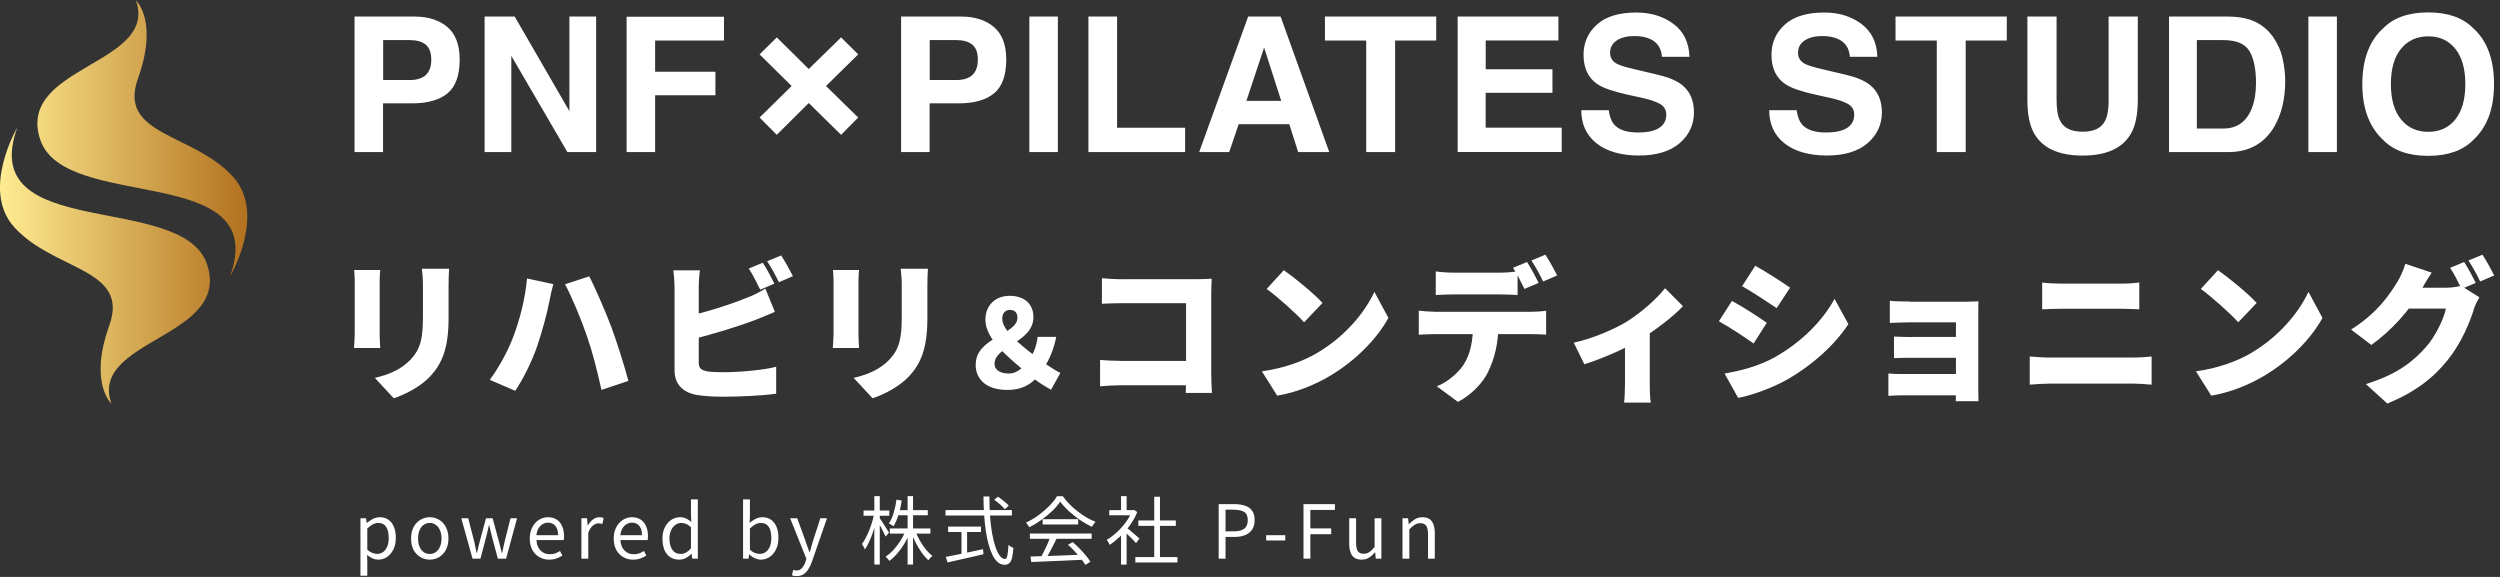 <svg width="403" height="93" viewBox="0 0 403 93" fill="none" xmlns="http://www.w3.org/2000/svg">
<rect x="0" y="0" width="403" height="93" fill="#333333" stroke="none"/>
<path d="M66.454 16.66H61.748V24.516H57.152V2.67H66.797C69.023 2.67 70.797 3.232 72.118 4.357C73.439 5.482 74.1 7.223 74.1 9.589C74.1 12.169 73.439 13.99 72.118 15.062C70.797 16.133 68.906 16.66 66.454 16.66ZM68.616 12.106C69.213 11.58 69.521 10.749 69.521 9.616C69.521 8.482 69.213 7.669 68.616 7.187C68.01 6.705 67.159 6.464 66.074 6.464H61.767V12.901H66.074C67.168 12.901 68.019 12.642 68.625 12.115L68.616 12.106ZM96.087 24.516H91.464L82.424 9V24.516H78.117V2.67H82.967L91.789 17.919V2.67H96.097V24.516H96.087ZM116.709 6.535H105.606V11.562H115.324V15.356H105.606V24.516H101.01V2.696H116.709V6.535ZM138.344 18.945L135.584 21.731L130.372 16.606L125.223 21.731L122.446 18.945L127.612 13.865L122.446 8.767L125.223 6.027L130.372 11.124L135.584 6.027L138.344 8.767L133.15 13.865L138.344 18.945ZM154.559 16.66H149.853V24.516H145.257V2.67H154.902C157.128 2.67 158.902 3.232 160.223 4.357C161.544 5.482 162.205 7.223 162.205 9.589C162.205 12.169 161.544 13.99 160.223 15.062C158.902 16.133 157.011 16.66 154.559 16.66ZM156.721 12.106C157.318 11.58 157.626 10.749 157.626 9.616C157.626 8.482 157.327 7.669 156.721 7.187C156.115 6.705 155.264 6.464 154.179 6.464H149.871V12.901H154.179C155.273 12.901 156.124 12.642 156.73 12.115L156.721 12.106ZM165.933 2.67H170.529V24.516H165.933V2.67ZM175.452 2.67H180.075V20.588H191.042V24.516H175.452V2.67ZM207.827 20.026H199.674L198.145 24.516H193.304L201.203 2.67H206.433L214.279 24.516H209.266L207.836 20.026H207.827ZM206.533 16.258L203.773 7.66L200.923 16.258H206.542H206.533ZM231.516 2.67V6.535H224.892V24.516H220.232V6.535H213.582V2.67H231.516ZM250.246 14.963H239.488V20.579H251.748V24.507H234.972V2.661H251.214V6.526H239.497V11.169H250.255V14.963H250.246ZM264.009 21.356C265.104 21.356 265.991 21.24 266.669 20.999C267.963 20.543 268.605 19.695 268.605 18.463C268.605 17.74 268.289 17.186 267.646 16.785C267.004 16.401 266 16.061 264.624 15.758L262.281 15.24C259.973 14.722 258.381 14.169 257.503 13.562C256.01 12.553 255.268 10.982 255.268 8.83C255.268 6.875 255.992 5.25 257.431 3.955C258.869 2.661 260.987 2.018 263.783 2.018C266.117 2.018 268.108 2.625 269.755 3.848C271.401 5.071 272.261 6.839 272.343 9.16H267.9C267.818 7.848 267.239 6.91 266.153 6.357C265.429 5.991 264.534 5.812 263.466 5.812C262.272 5.812 261.321 6.053 260.616 6.526C259.91 7 259.548 7.66 259.548 8.508C259.548 9.285 259.901 9.874 260.598 10.258C261.05 10.517 262.009 10.821 263.484 11.16L267.303 12.062C268.976 12.455 270.234 12.99 271.085 13.651C272.406 14.678 273.066 16.169 273.066 18.115C273.066 20.061 272.297 21.767 270.75 23.088C269.203 24.409 267.013 25.07 264.19 25.07C261.367 25.07 259.041 24.418 257.385 23.123C255.73 21.82 254.906 20.034 254.906 17.767H259.322C259.467 18.767 259.738 19.508 260.145 20.008C260.896 20.909 262.181 21.356 264.009 21.356ZM294.303 21.356C295.398 21.356 296.285 21.24 296.963 20.999C298.257 20.543 298.9 19.695 298.9 18.463C298.9 17.74 298.583 17.186 297.941 16.785C297.298 16.401 296.294 16.061 294.918 15.758L292.575 15.24C290.268 14.722 288.675 14.169 287.797 13.562C286.304 12.553 285.562 10.982 285.562 8.83C285.562 6.875 286.286 5.25 287.725 3.955C289.164 2.661 291.281 2.018 294.077 2.018C296.411 2.018 298.402 2.625 300.049 3.848C301.696 5.071 302.555 6.839 302.637 9.16H298.194C298.113 7.848 297.533 6.91 296.448 6.357C295.724 5.991 294.828 5.812 293.76 5.812C292.566 5.812 291.616 6.053 290.91 6.526C290.204 7 289.842 7.66 289.842 8.508C289.842 9.285 290.195 9.874 290.892 10.258C291.344 10.517 292.303 10.821 293.778 11.16L297.597 12.062C299.271 12.455 300.528 12.99 301.379 13.651C302.7 14.678 303.361 16.169 303.361 18.115C303.361 20.061 302.592 21.767 301.044 23.088C299.497 24.409 297.307 25.07 294.484 25.07C291.661 25.07 289.336 24.418 287.68 23.123C286.024 21.82 285.2 20.034 285.2 17.767H289.616C289.761 18.767 290.032 19.508 290.439 20.008C291.191 20.909 292.475 21.356 294.303 21.356ZM323.494 2.67V6.535H316.87V24.516H312.21V6.535H305.559V2.67H323.494ZM339.907 16.097V2.67H344.613V16.097C344.613 18.419 344.251 20.231 343.518 21.525C342.161 23.9 339.555 25.079 335.718 25.079C331.881 25.079 329.276 23.891 327.909 21.525C327.176 20.231 326.814 18.419 326.814 16.097V2.67H331.52V16.097C331.52 17.597 331.7 18.695 332.062 19.392C332.623 20.615 333.845 21.231 335.727 21.231C337.609 21.231 338.813 20.615 339.374 19.392C339.736 18.704 339.916 17.606 339.916 16.097H339.907ZM359.181 24.516H349.644V2.67H359.181C360.556 2.687 361.696 2.848 362.61 3.143C364.166 3.643 365.415 4.571 366.383 5.91C367.152 7 367.677 8.169 367.958 9.437C368.238 10.705 368.374 11.91 368.374 13.053C368.374 15.954 367.786 18.419 366.6 20.436C364.999 23.15 362.529 24.516 359.181 24.516ZM362.619 8.241C361.904 7.053 360.502 6.464 358.393 6.464H354.132V20.722H358.393C360.574 20.722 362.094 19.66 362.963 17.535C363.433 16.365 363.669 14.981 363.669 13.365C363.669 11.142 363.316 9.428 362.619 8.241ZM372.111 2.67H376.708V24.516H372.111V2.67ZM391.429 25.123C388.262 25.123 385.847 24.275 384.173 22.57C381.929 20.481 380.806 17.481 380.806 13.562C380.806 9.642 381.929 6.553 384.173 4.553C385.847 2.857 388.262 2 391.429 2C394.596 2 397.012 2.848 398.686 4.553C400.921 6.562 402.034 9.562 402.034 13.562C402.034 17.561 400.921 20.49 398.686 22.57C397.012 24.266 394.596 25.123 391.429 25.123ZM395.8 19.249C396.868 17.919 397.41 16.017 397.41 13.553C397.41 11.089 396.868 9.205 395.8 7.866C394.723 6.526 393.266 5.857 391.438 5.857C389.611 5.857 388.145 6.526 387.05 7.857C385.955 9.187 385.412 11.089 385.412 13.553C385.412 16.017 385.955 17.91 387.05 19.249C388.145 20.588 389.602 21.249 391.438 21.249C393.275 21.249 394.732 20.579 395.809 19.249H395.8Z" fill="white"/>
<path d="M61.2 45.468V53.811C61.2 54.419 61.252 55.448 61.291 56.095H57.067C57.093 55.607 57.183 54.551 57.183 53.785V45.468C57.183 45.006 57.157 44.148 57.093 43.528H61.291C61.239 44.148 61.2 44.584 61.2 45.468ZM72.31 45.97V51.316C72.31 56.254 71.186 58.696 69.352 60.663C67.75 62.379 65.218 63.633 63.474 64.201L60.425 60.914C62.919 60.346 64.792 59.435 66.238 57.917C67.84 56.174 68.176 54.432 68.176 51.052V45.97C68.176 44.887 68.099 44.056 68.008 43.316H72.4C72.349 44.056 72.31 44.887 72.31 45.97ZM84.944 44.887L89.194 45.798C88.974 46.577 88.638 48.056 88.548 48.623C88.212 50.458 87.32 53.679 86.584 55.831C85.745 58.287 84.259 61.23 83.058 62.999L78.95 61.23C80.435 59.237 81.882 56.57 82.722 54.339C83.807 51.488 84.659 48.174 84.957 44.887H84.944ZM91.093 45.825L94.981 44.544C96.014 46.511 97.719 50.511 98.559 52.742C99.347 54.854 100.626 58.854 101.298 61.402L96.957 62.854C96.26 59.712 95.51 56.742 94.58 54.075C93.689 51.475 92.113 47.725 91.093 45.838V45.825ZM112.64 46.432V58.485C112.64 59.435 113.092 59.686 114.125 59.884C114.823 59.976 115.663 60.003 116.67 60.003C119.163 60.003 123.155 59.66 125.118 59.118V63.462C122.742 63.805 119.099 63.95 116.425 63.95C114.797 63.95 113.324 63.831 112.265 63.66C110.056 63.237 108.738 61.917 108.738 59.712V46.445C108.738 45.904 108.661 44.412 108.545 43.58H112.821C112.704 44.412 112.627 45.745 112.627 46.445L112.64 46.432ZM120.468 47.976C121.411 47.607 122.264 47.197 123.375 46.524L124.912 50.273C123.853 50.722 122.651 51.237 121.811 51.554C119.073 52.61 114.397 54.049 110.96 54.841L110.935 50.96C114.125 50.247 118.117 48.953 120.468 47.963V47.976ZM124.834 45.719L122.548 46.696C122.044 45.693 121.346 44.24 120.701 43.29L122.961 42.353C123.568 43.264 124.408 44.861 124.834 45.719ZM127.818 44.518L125.558 45.495C125.08 44.491 124.305 43.039 123.659 42.115L125.919 41.178C126.539 42.115 127.405 43.686 127.818 44.518ZM138.385 45.468V53.811C138.385 54.419 138.437 55.448 138.476 56.095H134.251C134.277 55.607 134.368 54.551 134.368 53.785V45.468C134.368 45.006 134.342 44.148 134.277 43.528H138.476C138.424 44.148 138.385 44.584 138.385 45.468ZM149.495 45.97V51.316C149.495 56.254 148.371 58.696 146.536 60.663C144.935 62.379 142.403 63.633 140.659 64.201L137.61 60.914C140.103 60.346 141.976 59.435 143.423 57.917C145.025 56.174 145.361 54.432 145.361 51.052V45.97C145.361 44.887 145.283 44.056 145.193 43.316H149.585C149.533 44.056 149.495 44.887 149.495 45.97ZM157.297 58.709C157.297 54.366 164.014 53.956 164.014 51.211C164.014 50.405 163.575 49.956 162.826 49.956C162.077 49.956 161.56 50.432 161.56 51.409C161.56 53.547 165.539 56.399 168.032 58.273C169.169 59.132 170.293 59.805 170.926 60.121L169.427 62.828C168.29 62.181 167.347 61.627 165.913 60.438C162.606 57.653 158.847 54.749 158.847 51.528C158.847 49.151 160.54 47.686 162.723 47.686C165.061 47.686 166.585 48.927 166.585 51.105C166.585 55.25 160.32 55.739 160.32 58.643C160.32 59.725 161.34 60.214 162.697 60.214C163.808 60.214 164.945 59.33 165.849 58.062C166.585 57.046 167.076 55.858 167.27 54.3H170.267C169.879 56.28 169.169 57.983 168.058 59.673C166.753 61.64 165.112 62.854 162.387 62.854C158.951 62.854 157.271 61.125 157.271 58.735L157.297 58.709ZM180.511 58.181H193.545V62.102H180.627C179.71 62.102 178.198 62.181 177.333 62.273V58.023C178.276 58.102 179.374 58.168 180.498 58.168L180.511 58.181ZM180.795 45.006H193.041C193.816 45.006 194.966 44.953 195.328 44.927C195.302 45.521 195.25 46.59 195.25 47.409V60.148C195.25 60.98 195.302 62.379 195.366 63.343H191.142C191.168 62.405 191.194 61.547 191.194 60.623V48.874H180.795C179.71 48.874 178.366 48.927 177.63 48.966V44.848C178.586 44.94 179.929 45.019 180.795 45.019V45.006ZM212.379 56.861C216.707 54.313 219.936 50.511 221.551 47.052L223.812 51.25C221.887 54.735 218.477 58.141 214.472 60.544C212.018 62.023 208.904 63.29 205.882 63.778L203.414 59.858C206.941 59.369 210.041 58.26 212.392 56.861H212.379ZM213.193 48.834L210.222 51.95C208.943 50.524 205.92 47.831 204.189 46.577L206.954 43.554C208.607 44.702 211.759 47.263 213.193 48.834ZM231.136 50.26H246.857C247.361 50.26 248.563 50.207 249.234 50.089V53.943C248.588 53.891 247.581 53.864 246.857 53.864H231.136C230.439 53.864 229.379 53.917 228.708 53.956V50.075C229.457 50.168 230.387 50.247 231.136 50.247V50.26ZM234.236 43.95H241.845C242.737 43.95 243.744 43.871 244.635 43.752V47.554C243.744 47.501 242.762 47.462 241.845 47.462H234.236C233.397 47.462 232.247 47.514 231.446 47.554V43.752C232.26 43.871 233.41 43.95 234.236 43.95ZM239.895 59.923C239.081 61.666 237.208 63.66 235.024 64.782L231.614 62.273C233.216 61.666 234.908 60.267 235.864 58.894C237.066 57.085 237.466 54.801 237.466 52.214L241.548 52.188C241.548 55.475 240.876 57.877 239.895 59.91V59.923ZM248.033 45.6L245.746 46.577C245.243 45.574 244.545 44.122 243.899 43.171L246.16 42.234C246.754 43.145 247.607 44.742 248.033 45.6ZM251.017 44.399L248.756 45.376C248.278 44.372 247.503 42.92 246.857 41.996L249.118 41.059C249.738 41.996 250.604 43.567 251.017 44.399ZM262.256 51.831C264.632 50.353 267.151 48.082 268.404 46.458L271.285 49.349C269.825 50.973 266.674 53.376 264.012 54.973C261.752 56.32 257.838 57.97 255.396 58.722L253.691 55.237C256.817 54.577 260.395 52.98 262.256 51.831ZM265.937 53.495V61.956C265.937 62.894 265.963 64.359 266.131 64.9H261.803C261.881 64.359 261.946 62.894 261.946 61.956V54.207L265.937 53.495ZM284.81 52.029L282.679 55.369C281.219 54.339 278.791 52.716 277.085 51.791L279.191 48.504C280.922 49.442 283.467 51.079 284.81 52.042V52.029ZM286.244 57.495C290.378 55.158 293.827 51.699 295.726 48.174L297.961 52.254C295.661 55.712 292.225 58.775 288.234 61.112C285.779 62.511 282.253 63.791 280.186 64.135L278.003 60.214C280.715 59.752 283.519 59.013 286.231 57.521L286.244 57.495ZM288.557 46.379L286.399 49.666C284.952 48.689 282.511 47.092 280.832 46.128L282.95 42.841C284.63 43.778 287.2 45.415 288.569 46.379H288.557ZM306.538 60.293H316.976V63.725H306.512C305.867 63.725 304.807 63.778 304.407 63.805V60.201C304.82 60.254 305.66 60.293 306.538 60.293ZM307.908 48.636H316.886C317.467 48.636 318.513 48.61 318.927 48.584C318.901 48.953 318.901 49.93 318.901 50.471V62.815C318.901 63.211 318.927 64.214 318.927 64.676H315.271C315.297 64.214 315.297 63.105 315.297 62.617V51.963H307.908C306.874 51.963 305.311 52.016 304.639 52.056V48.491C305.363 48.57 306.874 48.61 307.908 48.61V48.636ZM308.218 54.313H316.963V57.679H308.218C307.262 57.679 305.944 57.679 305.311 57.732V54.247C306.035 54.3 307.249 54.326 308.218 54.326V54.313ZM330.488 57.64H343.936C344.801 57.64 345.951 57.56 346.842 57.468V62.009C345.899 61.917 344.685 61.838 343.936 61.838H330.488C329.506 61.838 328.163 61.917 327.194 62.009V57.468C328.202 57.547 329.494 57.64 330.488 57.64ZM332.271 45.719H342.024C343.032 45.719 344.155 45.64 344.853 45.547V49.864C344.13 49.838 342.889 49.772 342.024 49.772H332.297C331.341 49.772 330.062 49.825 329.196 49.864V45.547C330.139 45.666 331.431 45.719 332.271 45.719ZM362.951 56.861C367.279 54.313 370.508 50.511 372.123 47.052L374.383 51.25C372.459 54.735 369.048 58.141 365.044 60.544C362.589 62.023 359.476 63.29 356.453 63.778L353.986 59.858C357.513 59.369 360.613 58.26 362.964 56.861H362.951ZM363.778 48.834L360.807 51.95C359.528 50.524 356.505 47.831 354.774 46.577L357.538 43.554C359.192 44.702 362.344 47.263 363.778 48.834ZM390.285 46.775C388.554 49.891 385.48 53.323 382.263 55.607L378.995 53.125C383.245 50.445 385.183 47.501 386.462 45.442C386.888 44.755 387.469 43.475 387.741 42.524L391.991 43.95C391.319 44.927 390.595 46.207 390.285 46.775ZM398.76 49.943C398.114 51.976 396.809 55.224 394.6 57.996C392.275 60.914 389.368 63.171 384.847 65.059L381.385 61.917C386.565 60.293 389.071 58.207 391.112 55.884C392.624 54.168 393.967 51.343 394.277 49.745H386.643L387.934 46.379H394.342C395.13 46.379 396.099 46.26 396.719 46.062L399.677 47.923C399.367 48.465 398.979 49.204 398.734 49.93L398.76 49.943ZM399.096 45.6L396.809 46.577C396.305 45.574 395.608 44.122 394.962 43.171L397.222 42.234C397.817 43.145 398.669 44.742 399.096 45.6ZM402.067 44.399L399.806 45.376C399.328 44.372 398.553 42.92 397.907 41.996L400.168 41.059C400.788 41.996 401.653 43.567 402.067 44.399Z" fill="white"/>
<path d="M17.62 52.474C20.948 43.212 8.692 43.713 2.279 36.601C-3.127 30.606 2.782 20.569 2.782 20.569C-3.915 39.126 29.472 30.78 33.388 42.631C37.305 54.483 14.308 54.649 17.951 65.059C17.951 65.059 14.289 61.736 17.617 52.474H17.62ZM21.915 0.059C25.558 10.469 2.561 10.635 6.477 22.486C10.394 34.338 43.781 25.991 37.084 44.548C37.084 44.548 42.993 34.512 37.587 28.517C31.174 21.405 18.917 21.903 22.246 12.643C25.574 3.381 21.912 0.059 21.912 0.059H21.915Z" fill="url(#paint0_linear_782_82)"/>
<path d="M58.104 92.807V83.543H59.004L59.112 84.299H59.136C59.432 84.051 59.756 83.835 60.108 83.651C60.468 83.467 60.836 83.375 61.212 83.375C61.772 83.375 62.244 83.515 62.628 83.795C63.02 84.067 63.312 84.451 63.504 84.947C63.704 85.443 63.804 86.027 63.804 86.699C63.804 87.443 63.668 88.079 63.396 88.607C63.132 89.127 62.784 89.527 62.352 89.807C61.928 90.079 61.468 90.215 60.972 90.215C60.676 90.215 60.376 90.151 60.072 90.023C59.768 89.887 59.468 89.699 59.172 89.459L59.208 90.599V92.807H58.104ZM60.792 89.291C61.152 89.291 61.472 89.191 61.752 88.991C62.04 88.783 62.264 88.487 62.424 88.103C62.584 87.711 62.664 87.247 62.664 86.711C62.664 86.231 62.604 85.811 62.484 85.451C62.372 85.083 62.192 84.799 61.944 84.599C61.696 84.399 61.36 84.299 60.936 84.299C60.664 84.299 60.384 84.375 60.096 84.527C59.816 84.679 59.52 84.899 59.208 85.187V88.619C59.496 88.867 59.78 89.043 60.06 89.147C60.34 89.243 60.584 89.291 60.792 89.291ZM69.277 90.215C68.749 90.215 68.253 90.083 67.789 89.819C67.325 89.547 66.953 89.159 66.673 88.655C66.401 88.143 66.265 87.527 66.265 86.807C66.265 86.079 66.401 85.463 66.673 84.959C66.953 84.447 67.325 84.055 67.789 83.783C68.253 83.511 68.749 83.375 69.277 83.375C69.677 83.375 70.057 83.451 70.417 83.603C70.785 83.755 71.109 83.979 71.389 84.275C71.669 84.571 71.889 84.931 72.049 85.355C72.209 85.779 72.289 86.263 72.289 86.807C72.289 87.527 72.149 88.143 71.869 88.655C71.589 89.159 71.221 89.547 70.765 89.819C70.309 90.083 69.813 90.215 69.277 90.215ZM69.277 89.303C69.653 89.303 69.981 89.199 70.261 88.991C70.549 88.783 70.773 88.491 70.933 88.115C71.093 87.739 71.173 87.303 71.173 86.807C71.173 86.303 71.093 85.863 70.933 85.487C70.773 85.111 70.549 84.819 70.261 84.611C69.981 84.403 69.653 84.299 69.277 84.299C68.901 84.299 68.569 84.403 68.281 84.611C68.001 84.819 67.781 85.111 67.621 85.487C67.469 85.863 67.393 86.303 67.393 86.807C67.393 87.303 67.469 87.739 67.621 88.115C67.781 88.491 68.001 88.783 68.281 88.991C68.569 89.199 68.901 89.303 69.277 89.303ZM76.173 90.059L74.361 83.543H75.477L76.449 87.311C76.521 87.623 76.585 87.927 76.641 88.223C76.705 88.519 76.769 88.819 76.833 89.123H76.893C76.965 88.819 77.033 88.519 77.097 88.223C77.169 87.927 77.245 87.623 77.325 87.311L78.345 83.543H79.413L80.433 87.311C80.513 87.623 80.589 87.927 80.661 88.223C80.741 88.519 80.817 88.819 80.889 89.123H80.949C81.013 88.819 81.077 88.519 81.141 88.223C81.205 87.927 81.273 87.623 81.345 87.311L82.293 83.543H83.349L81.585 90.059H80.253L79.317 86.543C79.237 86.239 79.161 85.935 79.089 85.631C79.017 85.319 78.945 84.999 78.873 84.671H78.813C78.741 84.999 78.669 85.319 78.597 85.631C78.533 85.943 78.457 86.255 78.369 86.567L77.445 90.059H76.173ZM88.52 90.215C87.936 90.215 87.408 90.079 86.936 89.807C86.464 89.535 86.088 89.147 85.808 88.643C85.536 88.131 85.4 87.519 85.4 86.807C85.4 86.271 85.48 85.795 85.64 85.379C85.8 84.955 86.016 84.595 86.288 84.299C86.568 83.995 86.884 83.767 87.236 83.615C87.588 83.455 87.948 83.375 88.316 83.375C88.876 83.375 89.348 83.499 89.732 83.747C90.116 83.995 90.408 84.351 90.608 84.815C90.816 85.271 90.92 85.811 90.92 86.435C90.92 86.555 90.916 86.667 90.908 86.771C90.9 86.875 90.888 86.971 90.872 87.059H86.48C86.504 87.523 86.608 87.927 86.792 88.271C86.984 88.607 87.236 88.871 87.548 89.063C87.86 89.247 88.224 89.339 88.64 89.339C88.96 89.339 89.248 89.295 89.504 89.207C89.768 89.111 90.024 88.983 90.272 88.823L90.656 89.555C90.376 89.739 90.06 89.895 89.708 90.023C89.356 90.151 88.96 90.215 88.52 90.215ZM86.468 86.279H89.96C89.96 85.623 89.816 85.123 89.528 84.779C89.248 84.427 88.852 84.251 88.34 84.251C88.036 84.251 87.748 84.331 87.476 84.491C87.212 84.651 86.988 84.879 86.804 85.175C86.628 85.471 86.516 85.839 86.468 86.279ZM93.724 90.059V83.543H94.624L94.732 84.731H94.756C94.98 84.315 95.252 83.987 95.572 83.747C95.9 83.499 96.244 83.375 96.604 83.375C96.756 83.375 96.884 83.387 96.988 83.411C97.1 83.427 97.204 83.463 97.3 83.519L97.096 84.467C96.984 84.435 96.884 84.411 96.796 84.395C96.708 84.371 96.596 84.359 96.46 84.359C96.196 84.359 95.912 84.475 95.608 84.707C95.304 84.931 95.044 85.319 94.828 85.871V90.059H93.724ZM102.053 90.215C101.469 90.215 100.941 90.079 100.469 89.807C99.997 89.535 99.621 89.147 99.341 88.643C99.069 88.131 98.933 87.519 98.933 86.807C98.933 86.271 99.013 85.795 99.173 85.379C99.333 84.955 99.549 84.595 99.821 84.299C100.101 83.995 100.417 83.767 100.769 83.615C101.121 83.455 101.481 83.375 101.849 83.375C102.409 83.375 102.881 83.499 103.265 83.747C103.649 83.995 103.941 84.351 104.141 84.815C104.349 85.271 104.453 85.811 104.453 86.435C104.453 86.555 104.449 86.667 104.441 86.771C104.433 86.875 104.421 86.971 104.405 87.059H100.013C100.037 87.523 100.141 87.927 100.325 88.271C100.517 88.607 100.769 88.871 101.081 89.063C101.393 89.247 101.757 89.339 102.173 89.339C102.493 89.339 102.781 89.295 103.037 89.207C103.301 89.111 103.557 88.983 103.805 88.823L104.189 89.555C103.909 89.739 103.593 89.895 103.241 90.023C102.889 90.151 102.493 90.215 102.053 90.215ZM100.001 86.279H103.493C103.493 85.623 103.349 85.123 103.061 84.779C102.781 84.427 102.385 84.251 101.873 84.251C101.569 84.251 101.281 84.331 101.009 84.491C100.745 84.651 100.521 84.879 100.337 85.175C100.161 85.471 100.049 85.839 100.001 86.279ZM109.477 90.215C108.933 90.215 108.457 90.083 108.049 89.819C107.649 89.555 107.337 89.171 107.113 88.667C106.897 88.155 106.789 87.535 106.789 86.807C106.789 86.103 106.921 85.495 107.185 84.983C107.449 84.471 107.793 84.075 108.217 83.795C108.649 83.515 109.113 83.375 109.609 83.375C109.993 83.375 110.321 83.443 110.593 83.579C110.873 83.707 111.157 83.891 111.445 84.131L111.385 83.015V80.507H112.489V90.059H111.589L111.493 89.291H111.457C111.201 89.547 110.905 89.767 110.569 89.951C110.233 90.127 109.869 90.215 109.477 90.215ZM109.717 89.291C110.021 89.291 110.309 89.219 110.581 89.075C110.853 88.923 111.121 88.699 111.385 88.403V84.983C111.113 84.735 110.849 84.559 110.593 84.455C110.337 84.351 110.073 84.299 109.801 84.299C109.457 84.299 109.141 84.407 108.853 84.623C108.573 84.831 108.345 85.123 108.169 85.499C108.001 85.867 107.917 86.299 107.917 86.795C107.917 87.315 107.989 87.763 108.133 88.139C108.277 88.515 108.481 88.803 108.745 89.003C109.017 89.195 109.341 89.291 109.717 89.291ZM122.65 90.215C122.354 90.215 122.042 90.143 121.714 89.999C121.386 89.855 121.082 89.651 120.802 89.387H120.754L120.658 90.059H119.782V80.507H120.886V83.123L120.838 84.287C121.134 84.031 121.458 83.815 121.81 83.639C122.162 83.463 122.522 83.375 122.89 83.375C123.45 83.375 123.922 83.515 124.306 83.795C124.69 84.067 124.982 84.451 125.182 84.947C125.382 85.443 125.482 86.027 125.482 86.699C125.482 87.435 125.346 88.067 125.074 88.595C124.81 89.123 124.462 89.527 124.03 89.807C123.606 90.079 123.146 90.215 122.65 90.215ZM122.47 89.291C122.83 89.291 123.15 89.191 123.43 88.991C123.718 88.783 123.942 88.487 124.102 88.103C124.262 87.711 124.342 87.247 124.342 86.711C124.342 86.231 124.282 85.811 124.162 85.451C124.05 85.083 123.87 84.799 123.622 84.599C123.374 84.399 123.038 84.299 122.614 84.299C122.342 84.299 122.062 84.375 121.774 84.527C121.486 84.679 121.19 84.899 120.886 85.187V88.619C121.166 88.867 121.446 89.043 121.726 89.147C122.014 89.243 122.262 89.291 122.47 89.291ZM128.426 92.867C128.274 92.867 128.134 92.855 128.006 92.831C127.878 92.807 127.762 92.775 127.658 92.735L127.874 91.859C127.938 91.883 128.014 91.907 128.102 91.931C128.19 91.955 128.282 91.967 128.378 91.967C128.746 91.967 129.046 91.831 129.278 91.559C129.518 91.295 129.706 90.963 129.842 90.563L129.986 90.071L127.37 83.543H128.51L129.83 87.155C129.934 87.443 130.038 87.747 130.142 88.067C130.254 88.387 130.366 88.699 130.478 89.003H130.538C130.626 88.699 130.714 88.391 130.802 88.079C130.898 87.759 130.986 87.451 131.066 87.155L132.242 83.543H133.31L130.862 90.611C130.71 91.035 130.526 91.415 130.31 91.751C130.094 92.095 129.834 92.367 129.53 92.567C129.226 92.767 128.858 92.867 128.426 92.867ZM143.439 85.187H149.979V86.015H143.439V85.187ZM144.603 82.235H149.559V83.063H144.603V82.235ZM146.307 79.979H147.183V91.007H146.307V79.979ZM145.971 85.571L146.691 85.799C146.451 86.423 146.155 87.027 145.803 87.611C145.451 88.195 145.067 88.727 144.651 89.207C144.243 89.687 143.815 90.091 143.367 90.419C143.319 90.347 143.259 90.267 143.187 90.179C143.115 90.091 143.039 90.007 142.959 89.927C142.887 89.847 142.819 89.779 142.755 89.723C143.187 89.451 143.607 89.095 144.015 88.655C144.423 88.215 144.795 87.731 145.131 87.203C145.475 86.667 145.755 86.123 145.971 85.571ZM147.567 85.619C147.759 86.131 147.999 86.643 148.287 87.155C148.583 87.667 148.903 88.139 149.247 88.571C149.599 88.995 149.951 89.347 150.303 89.627C150.239 89.675 150.163 89.739 150.075 89.819C149.995 89.899 149.915 89.983 149.835 90.071C149.763 90.159 149.703 90.243 149.655 90.323C149.295 89.995 148.943 89.591 148.599 89.111C148.255 88.631 147.935 88.107 147.639 87.539C147.351 86.971 147.107 86.403 146.907 85.835L147.567 85.619ZM144.519 80.543L145.359 80.687C145.239 81.479 145.067 82.239 144.843 82.967C144.619 83.695 144.347 84.315 144.027 84.827C143.971 84.787 143.899 84.739 143.811 84.683C143.723 84.619 143.631 84.559 143.535 84.503C143.447 84.447 143.363 84.407 143.283 84.383C143.611 83.903 143.871 83.327 144.063 82.655C144.263 81.975 144.415 81.271 144.519 80.543ZM139.203 82.295H143.355V83.135H139.203V82.295ZM140.943 79.979H141.819V91.007H140.943V79.979ZM140.919 82.835L141.459 83.027C141.363 83.523 141.243 84.031 141.099 84.551C140.955 85.063 140.795 85.571 140.619 86.075C140.443 86.571 140.251 87.035 140.043 87.467C139.843 87.899 139.635 88.267 139.419 88.571C139.395 88.483 139.355 88.387 139.299 88.283C139.243 88.171 139.183 88.063 139.119 87.959C139.055 87.855 138.995 87.767 138.939 87.695C139.147 87.431 139.347 87.111 139.539 86.735C139.739 86.359 139.927 85.951 140.103 85.511C140.287 85.071 140.447 84.623 140.583 84.167C140.719 83.703 140.831 83.259 140.919 82.835ZM141.771 83.483C141.843 83.571 141.951 83.723 142.095 83.939C142.239 84.155 142.391 84.395 142.551 84.659C142.719 84.915 142.871 85.155 143.007 85.379C143.151 85.595 143.251 85.751 143.307 85.847L142.767 86.495C142.695 86.335 142.595 86.135 142.467 85.895C142.347 85.647 142.215 85.387 142.071 85.115C141.927 84.843 141.787 84.591 141.651 84.359C141.523 84.127 141.419 83.947 141.339 83.819L141.771 83.483ZM160.263 80.567L160.875 80.063C161.075 80.199 161.287 80.355 161.511 80.531C161.735 80.699 161.943 80.871 162.135 81.047C162.335 81.215 162.495 81.371 162.615 81.515L161.991 82.079C161.871 81.935 161.715 81.775 161.523 81.599C161.339 81.415 161.135 81.235 160.911 81.059C160.695 80.875 160.479 80.711 160.263 80.567ZM152.415 82.223H163.119V83.099H152.415V82.223ZM152.835 84.887H158.139V85.763H152.835V84.887ZM154.995 85.355H155.895V89.639H154.995V85.355ZM152.463 89.771C152.943 89.675 153.507 89.563 154.155 89.435C154.811 89.299 155.507 89.155 156.243 89.003C156.987 88.843 157.727 88.683 158.463 88.523L158.535 89.339C157.855 89.499 157.167 89.659 156.471 89.819C155.783 89.979 155.119 90.131 154.479 90.275C153.839 90.419 153.263 90.547 152.751 90.659L152.463 89.771ZM158.535 80.027H159.495C159.487 81.139 159.519 82.199 159.591 83.207C159.671 84.215 159.783 85.139 159.927 85.979C160.079 86.819 160.259 87.547 160.467 88.163C160.683 88.779 160.919 89.259 161.175 89.603C161.439 89.939 161.719 90.107 162.015 90.107C162.183 90.107 162.307 89.927 162.387 89.567C162.467 89.207 162.527 88.627 162.567 87.827C162.663 87.923 162.787 88.019 162.939 88.115C163.091 88.211 163.231 88.283 163.359 88.331C163.311 89.027 163.235 89.571 163.131 89.963C163.027 90.355 162.879 90.631 162.687 90.791C162.503 90.959 162.255 91.043 161.943 91.043C161.543 91.043 161.179 90.907 160.851 90.635C160.531 90.363 160.247 89.979 159.999 89.483C159.751 88.979 159.535 88.391 159.351 87.719C159.167 87.039 159.015 86.291 158.895 85.475C158.783 84.651 158.695 83.779 158.631 82.859C158.575 81.939 158.543 80.995 158.535 80.027ZM166.119 89.711C166.823 89.687 167.639 89.663 168.567 89.639C169.503 89.607 170.495 89.571 171.543 89.531C172.591 89.491 173.635 89.447 174.675 89.399L174.651 90.227C173.643 90.275 172.627 90.323 171.603 90.371C170.579 90.419 169.607 90.459 168.687 90.491C167.767 90.531 166.951 90.567 166.239 90.599L166.119 89.711ZM166.023 86.003H175.971V86.855H166.023V86.003ZM168.075 83.699H173.799V84.539H168.075V83.699ZM169.311 86.543L170.319 86.831C170.135 87.207 169.935 87.607 169.719 88.031C169.511 88.447 169.299 88.851 169.083 89.243C168.875 89.635 168.671 89.983 168.471 90.287L167.679 90.011C167.871 89.699 168.067 89.339 168.267 88.931C168.475 88.523 168.671 88.111 168.855 87.695C169.039 87.271 169.191 86.887 169.311 86.543ZM172.155 87.815L172.923 87.395C173.299 87.707 173.667 88.051 174.027 88.427C174.395 88.803 174.731 89.175 175.035 89.543C175.339 89.911 175.583 90.247 175.767 90.551L174.963 91.055C174.779 90.751 174.535 90.411 174.231 90.035C173.927 89.651 173.595 89.263 173.235 88.871C172.883 88.479 172.523 88.127 172.155 87.815ZM170.907 80.867C170.587 81.347 170.163 81.843 169.635 82.355C169.115 82.859 168.535 83.339 167.895 83.795C167.263 84.251 166.607 84.651 165.927 84.995C165.887 84.915 165.835 84.831 165.771 84.743C165.715 84.655 165.651 84.567 165.579 84.479C165.515 84.391 165.451 84.315 165.387 84.251C166.083 83.923 166.751 83.527 167.391 83.063C168.039 82.591 168.623 82.091 169.143 81.563C169.671 81.027 170.087 80.503 170.391 79.991H171.327C171.647 80.439 172.011 80.871 172.419 81.287C172.827 81.695 173.263 82.079 173.727 82.439C174.191 82.799 174.663 83.123 175.143 83.411C175.631 83.691 176.115 83.927 176.595 84.119C176.491 84.231 176.387 84.363 176.283 84.515C176.187 84.659 176.095 84.795 176.007 84.923C175.391 84.627 174.759 84.263 174.111 83.831C173.471 83.391 172.871 82.915 172.311 82.403C171.751 81.891 171.283 81.379 170.907 80.867ZM183.015 89.795H189.807V90.671H183.015V89.795ZM183.495 83.903H189.543V84.767H183.495V83.903ZM186.063 80.075H186.987V90.215H186.063V80.075ZM178.815 82.235H182.799V83.063H178.815V82.235ZM180.711 85.823L181.611 84.767V91.019H180.711V85.823ZM180.711 79.979H181.611V82.643H180.711V79.979ZM181.527 84.995C181.631 85.067 181.783 85.187 181.983 85.355C182.183 85.523 182.399 85.707 182.631 85.907C182.863 86.099 183.075 86.279 183.267 86.447C183.459 86.615 183.595 86.739 183.675 86.819L183.123 87.551C183.019 87.423 182.875 87.263 182.691 87.071C182.507 86.879 182.307 86.679 182.091 86.471C181.883 86.263 181.683 86.071 181.491 85.895C181.299 85.711 181.139 85.567 181.011 85.463L181.527 84.995ZM182.463 82.235H182.655L182.823 82.199L183.327 82.535C183.031 83.271 182.643 83.975 182.163 84.647C181.683 85.311 181.155 85.915 180.579 86.459C180.011 87.003 179.443 87.463 178.875 87.839C178.843 87.751 178.799 87.655 178.743 87.551C178.687 87.447 178.627 87.347 178.563 87.251C178.507 87.155 178.455 87.079 178.407 87.023C178.951 86.703 179.487 86.303 180.015 85.823C180.543 85.335 181.023 84.799 181.455 84.215C181.895 83.623 182.231 83.023 182.463 82.415V82.235ZM196.451 90.059V81.263H198.959C199.615 81.263 200.191 81.347 200.687 81.515C201.183 81.675 201.567 81.943 201.839 82.319C202.111 82.695 202.247 83.203 202.247 83.843C202.247 84.459 202.111 84.967 201.839 85.367C201.567 85.767 201.187 86.067 200.699 86.267C200.211 86.459 199.647 86.555 199.007 86.555H197.555V90.059H196.451ZM197.555 85.655H198.863C199.631 85.655 200.203 85.511 200.579 85.223C200.955 84.935 201.143 84.475 201.143 83.843C201.143 83.203 200.947 82.763 200.555 82.523C200.171 82.283 199.591 82.163 198.815 82.163H197.555V85.655ZM204.104 87.119V86.279H207.188V87.119H204.104ZM210.125 90.059V81.263H215.189V82.199H211.229V85.175H214.589V86.111H211.229V90.059H210.125ZM219.5 90.215C218.812 90.215 218.304 89.999 217.976 89.567C217.656 89.135 217.496 88.503 217.496 87.671V83.543H218.6V87.539C218.6 88.139 218.696 88.579 218.888 88.859C219.08 89.131 219.392 89.267 219.824 89.267C220.16 89.267 220.46 89.179 220.724 89.003C220.988 88.827 221.276 88.547 221.588 88.163V83.543H222.68V90.059H221.768L221.684 89.039H221.648C221.344 89.391 221.02 89.675 220.676 89.891C220.34 90.107 219.948 90.215 219.5 90.215ZM226.081 90.059V83.543H226.981L227.089 84.491H227.113C227.425 84.179 227.753 83.915 228.097 83.699C228.449 83.483 228.849 83.375 229.297 83.375C229.985 83.375 230.489 83.595 230.809 84.035C231.129 84.467 231.289 85.099 231.289 85.931V90.059H230.197V86.075C230.197 85.459 230.097 85.015 229.897 84.743C229.705 84.471 229.393 84.335 228.961 84.335C228.625 84.335 228.325 84.419 228.061 84.587C227.797 84.755 227.505 85.003 227.185 85.331V90.059H226.081Z" fill="white"/>
<defs>
<linearGradient id="paint0_linear_782_82" x1="0.001" y1="32.559" x2="39.867" y2="32.559" gradientUnits="userSpaceOnUse">
<stop stop-color="#FFEC92"/>
<stop offset="1" stop-color="#B2711F"/>
</linearGradient>
</defs>
</svg>
